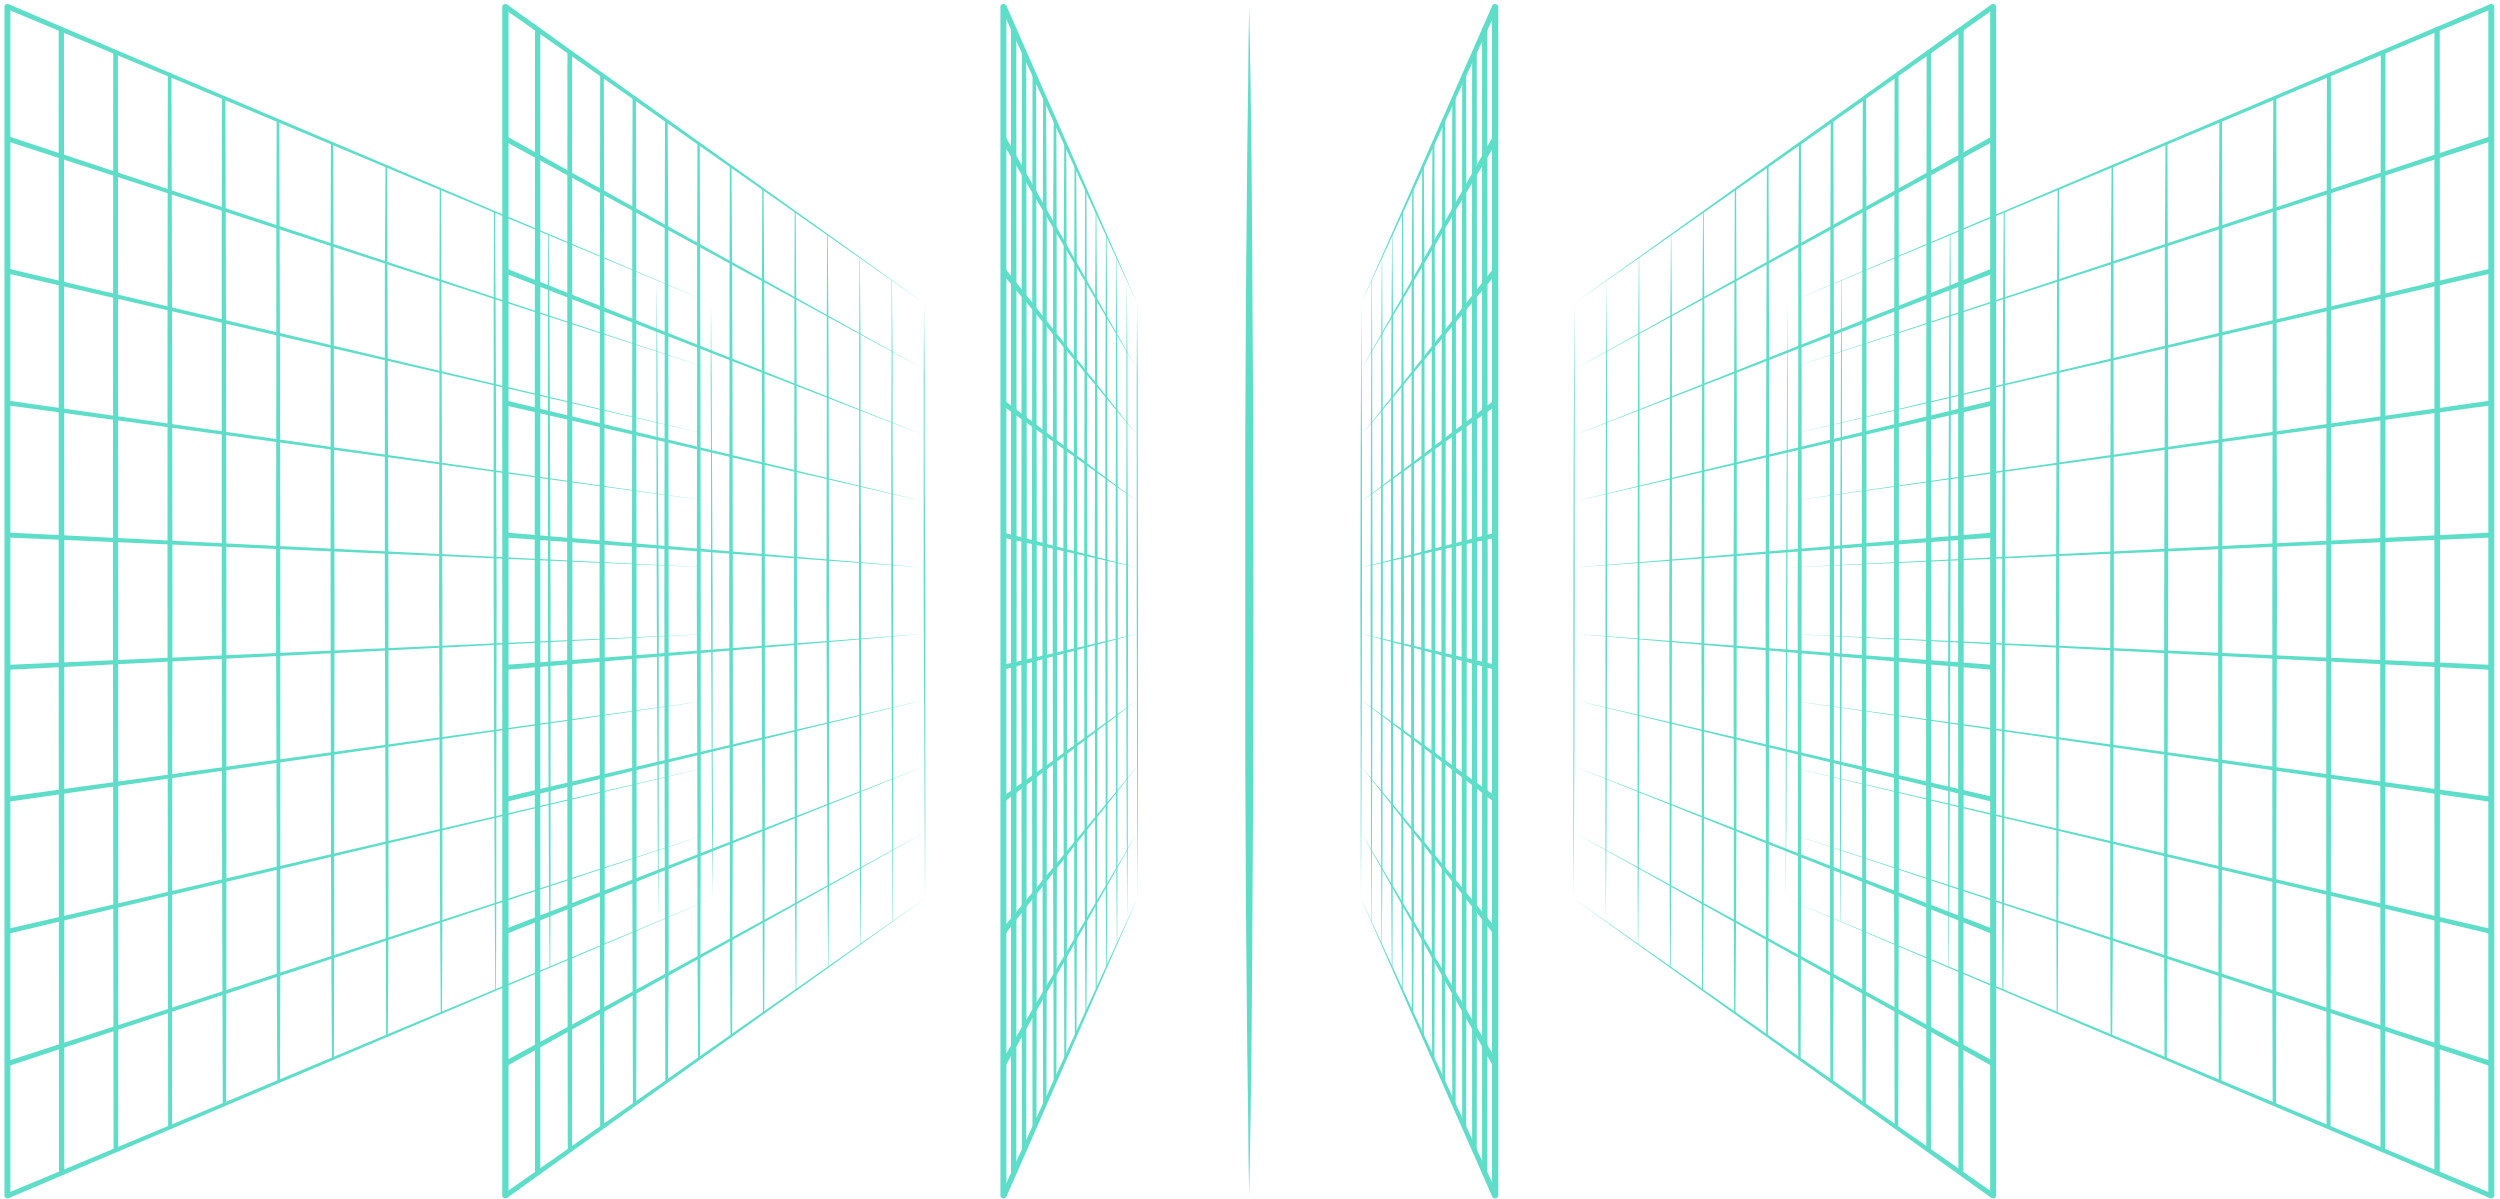 <?xml version="1.0" encoding="UTF-8"?> <svg xmlns="http://www.w3.org/2000/svg" width="415" height="199" viewBox="0 0 415 199" fill="none"><path d="M413.559 198.942C413.833 198.942 414.053 198.722 414.053 198.502V1.096C414.053 0.876 413.833 0.656 413.559 0.656C413.284 0.656 413.064 0.876 413.064 1.096V198.502C413.064 198.722 413.284 198.942 413.559 198.942Z" fill="url(#paint0_linear_2011_7)"></path><path d="M404.113 4.884V99.772V194.714C404.113 194.933 404.333 195.043 404.552 195.043C404.772 195.043 404.992 194.933 404.992 194.714L405.047 99.772L404.992 4.884C404.992 4.665 404.827 4.5 404.552 4.5C404.333 4.5 404.113 4.665 404.113 4.884Z" fill="url(#paint1_linear_2011_7)"></path><path d="M395.217 8.673L395.107 99.771L395.162 190.925C395.162 191.089 395.327 191.199 395.547 191.199C395.766 191.199 395.931 191.089 395.931 190.925L395.986 99.771V8.673C395.986 8.508 395.766 8.344 395.602 8.344C395.382 8.344 395.217 8.508 395.217 8.673Z" fill="url(#paint2_linear_2011_7)"></path><path d="M386.266 12.462L386.211 56.117L386.156 99.771V143.426L386.211 187.136C386.211 187.245 386.376 187.355 386.541 187.355C386.705 187.355 386.87 187.245 386.87 187.136L386.925 143.426L386.98 99.771V56.117L386.925 12.462C386.925 12.297 386.76 12.188 386.596 12.188C386.431 12.188 386.266 12.297 386.266 12.462Z" fill="url(#paint3_linear_2011_7)"></path><path d="M377.372 16.251L377.262 37.117V57.984L377.207 99.771V141.559V162.425L377.262 183.347C377.262 183.457 377.372 183.566 377.537 183.566C377.646 183.566 377.811 183.457 377.811 183.347L377.866 162.425V141.559L377.976 99.771L377.921 57.984V37.117L377.866 16.251C377.866 16.086 377.756 16.031 377.591 16.031C377.481 16.031 377.372 16.086 377.372 16.251Z" fill="url(#paint4_linear_2011_7)"></path><path d="M368.421 20.04L368.311 39.973V59.906L368.201 99.772L368.256 139.637V159.57L368.311 179.503C368.311 179.613 368.421 179.723 368.53 179.723C368.64 179.723 368.75 179.613 368.75 179.503L368.805 159.57L368.86 139.637L368.915 99.772V59.906V39.973L368.86 20.04C368.86 19.93 368.75 19.82 368.64 19.82C368.531 19.82 368.421 19.93 368.421 20.04Z" fill="url(#paint5_linear_2011_7)"></path><path d="M359.47 23.829L359.36 42.773V61.773L359.25 99.771V137.77V156.715L359.305 175.714C359.305 175.824 359.415 175.879 359.525 175.879C359.579 175.879 359.689 175.824 359.689 175.714L359.799 156.715V137.77L359.909 99.771V61.773L359.854 42.773L359.799 23.829C359.799 23.719 359.744 23.664 359.634 23.664C359.525 23.664 359.47 23.719 359.47 23.829Z" fill="url(#paint6_linear_2011_7)"></path><path d="M350.52 27.618L350.41 45.629L350.356 63.694L350.301 99.771V135.848V153.914L350.356 171.925C350.356 171.98 350.411 172.035 350.52 172.035C350.575 172.035 350.63 171.98 350.63 171.925L350.74 153.914L350.795 135.848L350.905 99.771L350.85 63.694V45.629L350.795 27.618C350.795 27.508 350.74 27.453 350.685 27.508C350.575 27.508 350.52 27.508 350.52 27.618Z" fill="url(#paint7_linear_2011_7)"></path><path d="M341.569 31.352L341.46 48.484L341.405 65.562L341.295 99.772L341.35 133.927V151.059L341.405 168.136C341.405 168.191 341.46 168.246 341.515 168.246C341.569 168.246 341.569 168.191 341.569 168.136L341.679 151.059L341.734 133.927L341.844 99.772V65.562V48.484L341.789 31.352C341.789 31.352 341.734 31.297 341.679 31.297C341.624 31.297 341.569 31.352 341.569 31.352Z" fill="url(#paint8_linear_2011_7)"></path><path d="M332.618 35.14L332.509 51.339L332.454 67.483L332.344 99.771V132.059V148.203L332.399 164.347C332.399 164.383 332.435 164.402 332.509 164.402C332.545 164.402 332.563 164.383 332.563 164.347L332.673 148.203L332.728 132.059L332.838 99.771V67.483V51.339L332.783 35.14C332.783 35.103 332.746 35.085 332.673 35.085C332.637 35.085 332.618 35.103 332.618 35.14Z" fill="url(#paint9_linear_2011_7)"></path><path d="M323.669 38.93L323.559 54.14L323.504 69.351L323.395 99.772V130.138V145.348L323.449 160.559C323.449 160.559 323.468 160.559 323.504 160.559L323.614 145.348L323.669 130.138L323.779 99.772L323.834 69.351V54.14L323.779 38.93C323.742 38.93 323.724 38.93 323.724 38.93C323.687 38.93 323.669 38.93 323.669 38.93Z" fill="url(#paint10_linear_2011_7)"></path><path d="M314.718 42.718L314.608 56.995L314.498 71.217L314.389 99.716V128.27V142.492L314.443 156.769C314.48 156.769 314.498 156.769 314.498 156.769L314.608 142.492L314.663 128.27L314.773 99.771V71.217V56.995V42.718C314.773 42.718 314.755 42.718 314.718 42.718Z" fill="url(#paint11_linear_2011_7)"></path><path d="M305.712 46.507L305.602 59.85L305.547 73.139L305.438 99.716V126.348V139.637V152.925C305.438 152.962 305.438 152.98 305.438 152.98C305.474 152.98 305.492 152.962 305.492 152.925L305.602 139.637L305.657 126.348L305.767 99.716V73.139V59.85V46.507C305.767 46.507 305.749 46.507 305.712 46.507Z" fill="url(#paint12_linear_2011_7)"></path><path d="M296.761 50.296L296.651 62.651L296.596 75.006L296.487 99.716L296.432 124.426V136.782V149.137L296.542 136.782L296.596 124.426L296.706 99.716L296.761 75.006V62.651V50.296Z" fill="url(#paint13_linear_2011_7)"></path><path d="M413.339 0.711L296.762 50.296L413.778 1.425L413.339 0.711Z" fill="url(#paint14_linear_2011_7)"></path><path d="M413.394 22.62L296.707 61.278L413.724 23.389L413.394 22.62Z" fill="url(#paint15_linear_2011_7)"></path><path d="M413.394 44.585L296.707 72.26L413.669 45.354L413.394 44.585Z" fill="url(#paint16_linear_2011_7)"></path><path d="M413.449 66.495L296.652 83.243L413.669 67.264L413.449 66.495Z" fill="url(#paint17_linear_2011_7)"></path><path d="M413.505 88.404L296.598 94.225L413.559 89.228L413.505 88.404Z" fill="url(#paint18_linear_2011_7)"></path><path d="M413.559 110.369L296.598 105.207L413.505 111.192L413.559 110.369Z" fill="url(#paint19_linear_2011_7)"></path><path d="M413.669 132.279L296.543 116.189L413.45 133.102L413.669 132.279Z" fill="url(#paint20_linear_2011_7)"></path><path d="M413.669 154.243L296.543 127.172L413.395 155.012L413.669 154.243Z" fill="url(#paint21_linear_2011_7)"></path><path d="M413.722 176.208L296.486 138.154L413.393 176.977L413.722 176.208Z" fill="url(#paint22_linear_2011_7)"></path><path d="M413.778 198.173L296.432 149.137L413.338 198.887L413.778 198.173Z" fill="url(#paint23_linear_2011_7)"></path><path d="M330.862 198.942C331.136 198.942 331.356 198.722 331.356 198.502V1.096C331.356 0.876 331.136 0.656 330.862 0.656C330.587 0.656 330.367 0.876 330.367 1.096V198.502C330.367 198.722 330.587 198.942 330.862 198.942Z" fill="url(#paint24_linear_2011_7)"></path><path d="M325.096 4.884L325.041 99.772L325.096 194.714C325.096 194.933 325.261 195.043 325.535 195.043C325.755 195.043 325.92 194.933 325.92 194.714L325.974 99.772V4.884C325.974 4.665 325.755 4.5 325.535 4.5C325.261 4.5 325.096 4.665 325.096 4.884Z" fill="url(#paint25_linear_2011_7)"></path><path d="M319.825 8.673L319.715 99.771L319.77 190.925C319.77 191.089 319.935 191.199 320.154 191.199C320.374 191.199 320.539 191.089 320.539 190.925L320.593 99.771L320.539 8.673C320.539 8.508 320.374 8.344 320.154 8.344C319.99 8.344 319.825 8.508 319.825 8.673Z" fill="url(#paint26_linear_2011_7)"></path><path d="M314.498 12.462L314.443 56.117L314.389 99.771L314.443 143.426L314.498 187.136C314.498 187.245 314.608 187.355 314.773 187.355C314.993 187.355 315.102 187.245 315.102 187.136L315.212 143.426V99.771V56.117L315.157 12.462C315.157 12.297 314.993 12.188 314.828 12.188C314.663 12.188 314.498 12.297 314.498 12.462Z" fill="url(#paint27_linear_2011_7)"></path><path d="M309.227 16.251L309.172 37.117L309.117 57.984L309.062 99.771L309.117 141.559V162.425L309.172 183.347C309.172 183.457 309.282 183.566 309.447 183.566C309.557 183.566 309.722 183.457 309.722 183.347L309.776 162.425V141.559L309.831 99.771V57.984V37.117L309.776 16.251C309.776 16.086 309.612 16.031 309.502 16.031C309.337 16.031 309.227 16.086 309.227 16.251Z" fill="url(#paint28_linear_2011_7)"></path><path d="M303.899 20.04L303.844 39.973L303.789 59.906L303.734 99.772L303.789 139.637V159.57L303.844 179.503C303.844 179.613 303.954 179.723 304.064 179.723C304.174 179.723 304.283 179.613 304.283 179.503L304.393 159.57V139.637L304.448 99.772V59.906L304.393 39.973L304.338 20.04C304.338 19.93 304.284 19.82 304.119 19.82C304.009 19.82 303.899 19.93 303.899 20.04Z" fill="url(#paint29_linear_2011_7)"></path><path d="M298.628 23.829L298.518 42.773V61.773L298.408 99.771L298.463 137.77V156.715L298.518 175.714C298.518 175.824 298.628 175.879 298.738 175.879C298.793 175.879 298.902 175.824 298.902 175.714L298.957 156.715L299.012 137.77L299.067 99.771V61.773L299.012 42.773L298.957 23.829C298.957 23.719 298.902 23.664 298.792 23.664C298.683 23.664 298.628 23.719 298.628 23.829Z" fill="url(#paint30_linear_2011_7)"></path><path d="M293.302 27.618L293.247 45.629L293.192 63.694L293.082 99.771L293.137 135.848V153.914L293.192 171.925C293.192 171.98 293.302 172.035 293.357 172.035C293.412 172.035 293.467 171.98 293.467 171.925L293.576 153.914L293.631 135.848L293.686 99.771V63.694L293.631 45.629L293.576 27.618C293.576 27.508 293.521 27.453 293.467 27.508C293.357 27.508 293.302 27.508 293.302 27.618Z" fill="url(#paint31_linear_2011_7)"></path><path d="M287.975 31.352L287.92 48.484L287.866 65.562L287.756 99.772L287.811 133.927V151.059L287.866 168.136C287.866 168.191 287.921 168.246 287.975 168.246C288.03 168.246 288.085 168.191 288.085 168.136L288.195 151.059L288.25 133.927L288.305 99.772V65.562L288.25 48.484L288.195 31.352C288.195 31.352 288.14 31.297 288.085 31.297C288.03 31.297 287.975 31.352 287.975 31.352Z" fill="url(#paint32_linear_2011_7)"></path><path d="M282.704 35.14L282.594 51.339L282.54 67.483L282.43 99.771L282.485 132.059V148.203L282.54 164.347C282.54 164.383 282.576 164.402 282.649 164.402C282.686 164.402 282.704 164.383 282.704 164.347L282.814 148.203L282.869 132.059L282.924 99.771V67.483V51.339L282.814 35.14C282.814 35.103 282.796 35.085 282.759 35.085C282.723 35.085 282.704 35.103 282.704 35.14Z" fill="url(#paint33_linear_2011_7)"></path><path d="M277.378 38.93L277.268 54.14L277.213 69.351L277.104 99.772L277.158 130.138V145.348L277.213 160.559C277.213 160.559 277.232 160.559 277.268 160.559C277.305 160.559 277.323 160.559 277.323 160.559L277.433 145.348L277.488 130.138L277.543 99.772V69.351V54.14L277.433 38.93C277.396 38.93 277.378 38.93 277.378 38.93Z" fill="url(#paint34_linear_2011_7)"></path><path d="M272.052 42.718L271.942 56.995L271.887 71.217L271.832 99.716V128.27V142.492L271.887 156.769C271.887 156.769 271.905 156.769 271.942 156.769L272.052 142.492L272.107 128.27L272.161 99.716V71.217V56.995L272.107 42.718C272.107 42.718 272.088 42.718 272.052 42.718Z" fill="url(#paint35_linear_2011_7)"></path><path d="M266.725 46.507L266.616 59.85L266.561 73.139L266.506 99.716V126.348V139.637L266.561 152.925L266.67 139.637L266.725 126.348L266.78 99.716V73.139V59.85L266.725 46.507Z" fill="url(#paint36_linear_2011_7)"></path><path d="M261.4 50.296L261.29 62.651L261.235 75.006L261.18 99.716V124.426V136.782V149.137L261.29 136.782L261.345 124.426L261.4 99.716V75.006V62.651V50.296Z" fill="url(#paint37_linear_2011_7)"></path><path d="M330.532 0.766L261.398 50.296L331.191 1.37L330.532 0.766Z" fill="url(#paint38_linear_2011_7)"></path><path d="M330.587 22.676L261.344 61.279L331.136 23.335L330.587 22.676Z" fill="url(#paint39_linear_2011_7)"></path><path d="M330.642 44.585L261.344 72.26L331.081 45.299L330.642 44.585Z" fill="url(#paint40_linear_2011_7)"></path><path d="M330.752 66.495L261.289 83.243L331.027 67.264L330.752 66.495Z" fill="url(#paint41_linear_2011_7)"></path><path d="M330.807 88.404L261.289 94.225L330.917 89.228L330.807 88.404Z" fill="url(#paint42_linear_2011_7)"></path><path d="M330.917 110.369L261.289 105.207L330.807 111.192L330.917 110.369Z" fill="url(#paint43_linear_2011_7)"></path><path d="M331.027 132.333L261.234 116.189L330.752 133.102L331.027 132.333Z" fill="url(#paint44_linear_2011_7)"></path><path d="M331.082 154.298L261.234 127.172L330.642 155.012L331.082 154.298Z" fill="url(#paint45_linear_2011_7)"></path><path d="M331.137 176.263L261.234 138.154L330.588 176.922L331.137 176.263Z" fill="url(#paint46_linear_2011_7)"></path><path d="M331.192 198.228L261.18 149.137L330.533 198.832L331.192 198.228Z" fill="url(#paint47_linear_2011_7)"></path><path d="M248.164 198.942C248.439 198.942 248.713 198.722 248.713 198.502V1.096C248.713 0.876 248.439 0.656 248.164 0.656C247.89 0.656 247.67 0.876 247.67 1.096V198.502C247.67 198.722 247.89 198.942 248.164 198.942Z" fill="url(#paint48_linear_2011_7)"></path><path d="M246.023 4.884V99.772V194.714C246.023 194.933 246.243 195.043 246.463 195.043C246.737 195.043 246.902 194.933 246.902 194.714L246.957 99.772L246.902 4.884C246.902 4.665 246.737 4.5 246.463 4.5C246.243 4.5 246.023 4.665 246.023 4.884Z" fill="url(#paint49_linear_2011_7)"></path><path d="M244.375 8.673L244.32 99.771L244.375 190.925C244.375 191.089 244.54 191.199 244.759 191.199C244.979 191.199 245.144 191.089 245.144 190.925L245.199 99.771L245.144 8.673C245.144 8.508 244.979 8.344 244.759 8.344C244.54 8.344 244.375 8.508 244.375 8.673Z" fill="url(#paint50_linear_2011_7)"></path><path d="M242.729 12.462L242.674 56.117L242.619 99.771L242.674 143.426L242.729 187.136C242.729 187.245 242.894 187.355 243.058 187.355C243.223 187.355 243.388 187.245 243.388 187.136L243.443 143.426L243.498 99.771L243.443 56.117L243.388 12.462C243.388 12.297 243.223 12.188 243.058 12.188C242.894 12.188 242.729 12.297 242.729 12.462Z" fill="url(#paint51_linear_2011_7)"></path><path d="M241.081 16.251L241.026 37.117V57.984L240.971 99.771L241.026 141.559V162.425L241.081 183.347C241.081 183.457 241.19 183.566 241.355 183.566C241.465 183.566 241.63 183.457 241.63 183.347L241.684 162.425V141.559L241.739 99.771L241.684 57.984V37.117L241.63 16.251C241.63 16.086 241.52 16.031 241.355 16.031C241.19 16.031 241.081 16.086 241.081 16.251Z" fill="url(#paint52_linear_2011_7)"></path><path d="M239.434 20.04L239.379 39.973L239.324 59.906L239.27 99.772L239.324 139.637V159.57L239.434 179.503C239.434 179.613 239.489 179.723 239.654 179.723C239.764 179.723 239.874 179.613 239.874 179.503L239.929 159.57V139.637L239.984 99.772V59.906L239.929 39.973L239.874 20.04C239.874 19.93 239.764 19.82 239.654 19.82C239.544 19.82 239.434 19.93 239.434 20.04Z" fill="url(#paint53_linear_2011_7)"></path><path d="M237.786 23.829L237.676 42.773V61.773L237.621 99.771V137.77L237.676 156.715L237.731 175.714C237.731 175.824 237.841 175.879 237.896 175.879C238.005 175.879 238.115 175.824 238.115 175.714L238.17 156.715L238.225 137.77L238.28 99.771L238.225 61.773L238.17 42.773L238.115 23.829C238.115 23.719 238.06 23.664 237.951 23.664C237.841 23.664 237.786 23.719 237.786 23.829Z" fill="url(#paint54_linear_2011_7)"></path><path d="M236.085 27.618L236.03 45.629L235.975 63.694L235.92 99.771L235.975 135.848V153.914L236.085 171.925C236.085 171.98 236.14 172.035 236.194 172.035C236.304 172.035 236.359 171.98 236.359 171.925L236.414 153.914L236.469 135.848L236.524 99.771L236.469 63.694V45.629L236.359 27.618C236.359 27.508 236.304 27.453 236.249 27.508C236.14 27.508 236.085 27.508 236.085 27.618Z" fill="url(#paint55_linear_2011_7)"></path><path d="M234.436 31.352L234.326 48.484V65.562L234.217 99.772L234.271 133.927L234.326 151.059L234.381 168.136C234.381 168.191 234.436 168.246 234.491 168.246C234.546 168.246 234.601 168.191 234.601 168.136L234.711 151.059V133.927L234.766 99.772L234.711 65.562V48.484L234.656 31.352C234.656 31.352 234.601 31.297 234.546 31.297C234.491 31.297 234.436 31.352 234.436 31.352Z" fill="url(#paint56_linear_2011_7)"></path><path d="M232.735 35.14L232.68 51.339L232.625 67.483L232.57 99.771L232.625 132.059V148.203L232.735 164.347C232.735 164.383 232.753 164.402 232.79 164.402C232.827 164.402 232.845 164.383 232.845 164.347L232.955 148.203V132.059L233.064 99.771L233.009 67.483L232.955 51.339L232.9 35.14C232.9 35.103 232.881 35.085 232.845 35.085C232.772 35.085 232.735 35.103 232.735 35.14Z" fill="url(#paint57_linear_2011_7)"></path><path d="M231.087 38.93L230.977 54.14L230.922 69.351L230.867 99.772L230.922 130.138V145.348L231.032 160.559C231.032 160.559 231.05 160.559 231.087 160.559C231.123 160.559 231.142 160.559 231.142 160.559L231.197 145.348L231.251 130.138L231.306 99.772L231.251 69.351V54.14L231.142 38.93C231.105 38.93 231.087 38.93 231.087 38.93Z" fill="url(#paint58_linear_2011_7)"></path><path d="M229.385 42.718L229.276 56.995V71.217L229.221 99.716V128.27L229.276 142.492L229.33 156.769C229.33 156.769 229.349 156.769 229.385 156.769L229.495 142.492V128.27L229.55 99.716V71.217L229.495 56.995L229.44 42.718C229.44 42.718 229.422 42.718 229.385 42.718Z" fill="url(#paint59_linear_2011_7)"></path><path d="M227.682 46.507L227.628 59.85L227.573 73.139L227.518 99.716L227.573 126.348V139.637L227.628 152.925C227.628 152.962 227.628 152.98 227.628 152.98C227.664 152.98 227.682 152.962 227.682 152.925L227.737 139.637L227.792 126.348L227.847 99.716L227.792 73.139V59.85L227.737 46.507C227.737 46.507 227.719 46.507 227.682 46.507Z" fill="url(#paint60_linear_2011_7)"></path><path d="M225.981 50.296L225.926 62.651L225.871 75.006L225.816 99.716L225.871 124.426V136.782L225.926 149.137L225.981 136.782L226.036 124.426L226.091 99.716V75.006L226.036 62.651L225.981 50.296Z" fill="url(#paint61_linear_2011_7)"></path><path d="M247.725 0.931L225.98 50.296L248.659 1.205L247.725 0.931Z" fill="url(#paint62_linear_2011_7)"></path><path d="M247.725 22.84L225.98 61.278L248.659 23.169L247.725 22.84Z" fill="url(#paint63_linear_2011_7)"></path><path d="M247.78 44.75L225.98 72.261L248.604 45.189L247.78 44.75Z" fill="url(#paint64_linear_2011_7)"></path><path d="M247.835 66.605L225.98 83.243L248.549 67.209L247.835 66.605Z" fill="url(#paint65_linear_2011_7)"></path><path d="M248.055 88.459L225.98 94.225L248.329 89.228L248.055 88.459Z" fill="url(#paint66_linear_2011_7)"></path><path d="M248.329 110.369L225.98 105.207L248.055 111.137L248.329 110.369Z" fill="url(#paint67_linear_2011_7)"></path><path d="M248.549 132.388L225.98 116.189L247.835 132.992L248.549 132.388Z" fill="url(#paint68_linear_2011_7)"></path><path d="M248.604 154.408L225.926 127.172L247.78 154.847L248.604 154.408Z" fill="url(#paint69_linear_2011_7)"></path><path d="M248.659 176.428L225.926 138.154L247.725 176.757L248.659 176.428Z" fill="url(#paint70_linear_2011_7)"></path><path d="M248.659 198.392L225.926 149.137L247.725 198.667L248.659 198.392Z" fill="url(#paint71_linear_2011_7)"></path><path d="M1.229 198.942C1.503 198.942 1.723 198.722 1.723 198.502V1.096C1.723 0.876 1.503 0.656 1.229 0.656C0.954 0.656 0.734 0.876 0.734 1.096V198.502C0.734 198.722 0.954 198.942 1.229 198.942Z" fill="url(#paint72_linear_2011_7)"></path><path d="M9.738 4.884V99.772L9.793 194.714C9.793 194.933 9.958 195.043 10.232 195.043C10.452 195.043 10.672 194.933 10.672 194.714V99.772L10.617 4.884C10.617 4.665 10.452 4.5 10.178 4.5C9.958 4.5 9.738 4.665 9.738 4.884Z" fill="url(#paint73_linear_2011_7)"></path><path d="M18.799 8.673L18.744 99.771L18.854 190.925C18.854 191.089 19.019 191.199 19.239 191.199C19.458 191.199 19.623 191.089 19.623 190.925V99.771L19.568 8.673C19.568 8.508 19.403 8.344 19.184 8.344C18.964 8.344 18.799 8.508 18.799 8.673Z" fill="url(#paint74_linear_2011_7)"></path><path d="M27.86 12.462L27.805 56.117V99.771L27.86 143.426L27.915 187.136C27.915 187.245 28.079 187.355 28.244 187.355C28.409 187.355 28.574 187.245 28.574 187.136V143.426L28.628 99.771L28.574 56.117L28.464 12.462C28.464 12.297 28.354 12.188 28.189 12.188C27.97 12.188 27.86 12.297 27.86 12.462Z" fill="url(#paint75_linear_2011_7)"></path><path d="M36.865 16.251L36.81 37.117V57.984V99.771L36.865 141.559L36.92 162.425L36.975 183.347C36.975 183.457 37.085 183.566 37.25 183.566C37.414 183.566 37.524 183.457 37.524 183.347L37.579 162.425V141.559V99.771L37.524 57.984L37.469 37.117L37.414 16.251C37.414 16.086 37.304 16.031 37.14 16.031C36.975 16.031 36.865 16.086 36.865 16.251Z" fill="url(#paint76_linear_2011_7)"></path><path d="M45.926 20.04L45.871 39.973V59.906L45.816 99.772L45.926 139.637V159.57L46.036 179.503C46.036 179.613 46.146 179.723 46.256 179.723C46.365 179.723 46.475 179.613 46.475 179.503L46.53 159.57V139.637V99.772L46.475 59.906L46.42 39.973L46.365 20.04C46.365 19.93 46.256 19.82 46.146 19.82C46.036 19.82 45.926 19.93 45.926 20.04Z" fill="url(#paint77_linear_2011_7)"></path><path d="M54.932 23.829L54.877 42.773V61.773V99.771L54.932 137.77L54.987 156.715L55.096 175.714C55.096 175.824 55.151 175.879 55.261 175.879C55.371 175.879 55.426 175.824 55.426 175.714L55.481 156.715V137.77L55.536 99.771L55.426 61.773L55.371 42.773L55.316 23.829C55.316 23.719 55.206 23.664 55.096 23.664C55.042 23.664 54.932 23.719 54.932 23.829Z" fill="url(#paint78_linear_2011_7)"></path><path d="M63.991 27.618L63.881 45.629V63.694V99.771L63.991 135.848L64.046 153.914L64.1 171.925C64.1 171.98 64.21 172.035 64.265 172.035C64.32 172.035 64.375 171.98 64.375 171.925L64.485 153.914V135.848V99.771L64.375 63.694L64.32 45.629L64.265 27.618C64.265 27.508 64.155 27.453 64.1 27.508C64.046 27.508 63.991 27.508 63.991 27.618Z" fill="url(#paint79_linear_2011_7)"></path><path d="M72.997 31.407L72.942 48.484V65.562L72.887 99.772L72.997 133.927L73.052 151.059L73.161 168.136C73.161 168.191 73.216 168.246 73.271 168.246C73.326 168.246 73.381 168.191 73.381 168.136L73.436 151.059V133.927V99.772L73.326 65.562L73.271 48.484L73.216 31.352C73.216 31.352 73.161 31.297 73.106 31.297C73.051 31.297 72.997 31.352 72.997 31.407Z" fill="url(#paint80_linear_2011_7)"></path><path d="M82.002 35.14L81.947 51.339V67.483V99.771L82.057 132.059L82.112 148.203L82.222 164.347C82.222 164.383 82.24 164.402 82.277 164.402C82.313 164.402 82.332 164.383 82.332 164.347L82.387 148.203V132.059L82.441 99.771L82.332 67.483L82.277 51.339L82.167 35.14C82.167 35.103 82.13 35.085 82.057 35.085C82.021 35.085 82.002 35.103 82.002 35.14Z" fill="url(#paint81_linear_2011_7)"></path><path d="M91.008 38.93L90.953 54.14V69.351V99.772L91.063 130.138L91.118 145.348L91.228 160.559C91.228 160.559 91.246 160.559 91.283 160.559C91.319 160.559 91.338 160.559 91.338 160.559L91.393 145.348V130.138V99.772L91.283 69.351L91.228 54.14L91.118 38.93C91.118 38.93 91.1 38.93 91.063 38.93C91.026 38.93 91.008 38.93 91.008 38.93Z" fill="url(#paint82_linear_2011_7)"></path><path d="M100.014 42.718L99.959 56.995V71.217V99.771L100.124 128.27L100.179 142.492L100.288 156.769C100.325 156.769 100.343 156.769 100.343 156.769V142.492V128.27V99.716L100.234 71.217L100.179 56.995L100.069 42.718C100.032 42.718 100.014 42.718 100.014 42.718Z" fill="url(#paint83_linear_2011_7)"></path><path d="M109.02 46.507L108.965 59.85V73.139L109.02 99.716L109.129 126.348L109.184 139.637L109.294 152.925L109.349 139.637V126.348V99.716L109.184 73.139L109.129 59.85L109.02 46.507Z" fill="url(#paint84_linear_2011_7)"></path><path d="M118.024 50.296L117.969 62.651L118.024 75.006V99.716L118.133 124.426L118.188 136.782L118.298 149.137L118.353 136.782L118.298 124.426V99.716L118.188 75.006L118.133 62.651L118.024 50.296Z" fill="url(#paint85_linear_2011_7)"></path><path d="M0.953 1.425L118.025 50.296L1.447 0.711L0.953 1.425Z" fill="url(#paint86_linear_2011_7)"></path><path d="M1.008 23.389L118.024 61.278L1.392 22.62L1.008 23.389Z" fill="url(#paint87_linear_2011_7)"></path><path d="M1.062 45.354L118.079 72.26L1.337 44.585L1.062 45.354Z" fill="url(#paint88_linear_2011_7)"></path><path d="M1.117 67.264L118.133 83.243L1.282 66.495L1.117 67.264Z" fill="url(#paint89_linear_2011_7)"></path><path d="M1.172 89.228L118.133 94.225L1.227 88.404L1.172 89.228Z" fill="url(#paint90_linear_2011_7)"></path><path d="M1.227 111.192L118.188 105.207L1.172 110.369L1.227 111.192Z" fill="url(#paint91_linear_2011_7)"></path><path d="M1.282 133.102L118.188 116.189L1.117 132.279L1.282 133.102Z" fill="url(#paint92_linear_2011_7)"></path><path d="M1.337 155.012L118.244 127.172L1.062 154.243L1.337 155.012Z" fill="url(#paint93_linear_2011_7)"></path><path d="M1.392 176.977L118.299 138.154L1.008 176.208L1.392 176.977Z" fill="url(#paint94_linear_2011_7)"></path><path d="M1.447 198.887L118.299 149.137L0.953 198.173L1.447 198.887Z" fill="url(#paint95_linear_2011_7)"></path><path d="M83.869 198.942C84.144 198.942 84.418 198.722 84.418 198.502V1.096C84.418 0.876 84.144 0.656 83.869 0.656C83.595 0.656 83.375 0.876 83.375 1.096V198.502C83.375 198.722 83.595 198.942 83.869 198.942Z" fill="url(#paint96_linear_2011_7)"></path><path d="M88.811 4.884L88.756 99.772L88.811 194.714C88.811 194.933 89.031 195.043 89.25 195.043C89.47 195.043 89.689 194.933 89.689 194.714V99.772V4.884C89.689 4.665 89.47 4.5 89.25 4.5C88.976 4.5 88.811 4.665 88.811 4.884Z" fill="url(#paint97_linear_2011_7)"></path><path d="M94.194 8.673L94.139 99.771L94.248 190.925C94.248 191.089 94.413 191.199 94.633 191.199C94.798 191.199 94.962 191.089 94.962 190.925L95.017 99.771L94.962 8.673C94.962 8.508 94.797 8.344 94.578 8.344C94.358 8.344 94.194 8.508 94.194 8.673Z" fill="url(#paint98_linear_2011_7)"></path><path d="M99.629 12.462L99.575 56.117L99.519 99.771L99.575 143.426L99.629 187.136C99.629 187.245 99.794 187.355 99.959 187.355C100.124 187.355 100.288 187.245 100.288 187.136L100.343 143.426V99.771V56.117L100.234 12.462C100.234 12.297 100.124 12.188 99.904 12.188C99.739 12.188 99.629 12.297 99.629 12.462Z" fill="url(#paint99_linear_2011_7)"></path><path d="M105.01 16.251L104.955 37.117V57.984L104.9 99.771L104.955 141.559L105.01 162.425L105.065 183.347C105.065 183.457 105.175 183.566 105.34 183.566C105.504 183.566 105.614 183.457 105.614 183.347L105.669 162.425V141.559V99.771L105.614 57.984V37.117L105.559 16.251C105.559 16.086 105.449 16.031 105.285 16.031C105.12 16.031 105.01 16.086 105.01 16.251Z" fill="url(#paint100_linear_2011_7)"></path><path d="M110.391 20.04L110.336 39.973V59.906L110.281 99.772L110.336 139.637L110.391 159.57L110.446 179.503C110.446 179.613 110.556 179.723 110.666 179.723C110.83 179.723 110.885 179.613 110.885 179.503L110.995 159.57V139.637V99.772L110.94 59.906V39.973L110.83 20.04C110.83 19.93 110.721 19.82 110.611 19.82C110.501 19.82 110.391 19.93 110.391 20.04Z" fill="url(#paint101_linear_2011_7)"></path><path d="M115.774 23.829L115.719 42.773V61.773L115.664 99.771L115.774 137.77V156.715L115.884 175.714C115.884 175.824 115.939 175.879 116.049 175.879C116.158 175.879 116.213 175.824 116.213 175.714L116.268 156.715L116.323 137.77V99.771L116.268 61.773L116.213 42.773L116.158 23.829C116.158 23.719 116.048 23.664 115.994 23.664C115.884 23.664 115.774 23.719 115.774 23.829Z" fill="url(#paint102_linear_2011_7)"></path><path d="M121.155 27.618L121.1 45.629V63.694L121.045 99.771L121.155 135.848V153.914L121.265 171.925C121.265 171.98 121.319 172.035 121.429 172.035C121.484 172.035 121.539 171.98 121.539 171.925L121.594 153.914L121.649 135.848V99.771L121.594 63.694L121.539 45.629L121.429 27.618C121.429 27.508 121.374 27.453 121.319 27.508C121.265 27.508 121.155 27.508 121.155 27.618Z" fill="url(#paint103_linear_2011_7)"></path><path d="M126.536 31.352L126.481 48.484V65.562L126.426 99.772L126.536 133.927L126.591 151.059L126.645 168.136C126.645 168.191 126.7 168.246 126.755 168.246C126.81 168.246 126.865 168.191 126.865 168.136L126.92 151.059L126.975 133.927V99.772L126.92 65.562L126.865 48.484L126.755 31.352C126.755 31.352 126.7 31.297 126.645 31.297C126.59 31.297 126.536 31.352 126.536 31.352Z" fill="url(#paint104_linear_2011_7)"></path><path d="M131.916 35.14L131.861 51.339V67.483L131.807 99.771L131.916 132.059L131.971 148.203L132.081 164.347C132.081 164.383 132.099 164.402 132.136 164.402C132.173 164.402 132.191 164.383 132.191 164.347L132.246 148.203L132.301 132.059V99.771L132.246 67.483L132.191 51.339L132.081 35.14C132.081 35.103 132.063 35.085 132.026 35.085C131.953 35.085 131.916 35.103 131.916 35.14Z" fill="url(#paint105_linear_2011_7)"></path><path d="M137.297 38.93L137.242 54.14V69.351L137.188 99.772L137.297 130.138L137.352 145.348L137.462 160.559C137.499 160.559 137.517 160.559 137.517 160.559L137.627 145.348V130.138V99.772L137.572 69.351L137.517 54.14L137.407 38.93C137.407 38.93 137.389 38.93 137.352 38.93C137.316 38.93 137.297 38.93 137.297 38.93Z" fill="url(#paint106_linear_2011_7)"></path><path d="M142.68 42.718L142.625 56.995V71.217L142.57 99.716L142.68 128.27L142.735 142.492L142.845 156.769C142.881 156.769 142.9 156.769 142.9 156.769L142.955 142.492V128.27V99.716L142.845 71.217V56.995L142.735 42.718C142.735 42.718 142.717 42.718 142.68 42.718Z" fill="url(#paint107_linear_2011_7)"></path><path d="M148.006 46.507V59.85L147.951 73.139V99.716L148.061 126.348L148.116 139.637L148.171 152.925C148.171 152.962 148.189 152.98 148.226 152.98C148.226 152.98 148.226 152.962 148.226 152.925L148.281 139.637V126.348V99.716L148.171 73.139V59.85L148.061 46.507C148.061 46.507 148.043 46.507 148.006 46.507Z" fill="url(#paint108_linear_2011_7)"></path><path d="M153.387 50.296L153.332 62.651V75.006V99.716L153.442 124.426L153.497 136.782L153.552 149.137L153.607 136.782V124.426V99.716L153.497 75.006V62.651L153.387 50.296Z" fill="url(#paint109_linear_2011_7)"></path><path d="M83.539 1.37L153.387 50.296L84.198 0.766L83.539 1.37Z" fill="url(#paint110_linear_2011_7)"></path><path d="M83.594 23.335L153.386 61.279L84.198 22.676L83.594 23.335Z" fill="url(#paint111_linear_2011_7)"></path><path d="M83.65 45.299L153.443 72.26L84.09 44.585L83.65 45.299Z" fill="url(#paint112_linear_2011_7)"></path><path d="M83.76 67.264L153.442 83.243L84.034 66.495L83.76 67.264Z" fill="url(#paint113_linear_2011_7)"></path><path d="M83.869 89.228L153.497 94.225L83.924 88.404L83.869 89.228Z" fill="url(#paint114_linear_2011_7)"></path><path d="M83.924 111.192L153.497 105.207L83.869 110.369L83.924 111.192Z" fill="url(#paint115_linear_2011_7)"></path><path d="M84.034 133.102L153.497 116.189L83.76 132.333L84.034 133.102Z" fill="url(#paint116_linear_2011_7)"></path><path d="M84.09 155.012L153.553 127.172L83.65 154.298L84.09 155.012Z" fill="url(#paint117_linear_2011_7)"></path><path d="M84.198 176.922L153.551 138.154L83.594 176.263L84.198 176.922Z" fill="url(#paint118_linear_2011_7)"></path><path d="M84.198 198.832L153.551 149.137L83.539 198.228L84.198 198.832Z" fill="url(#paint119_linear_2011_7)"></path><path d="M166.566 198.942C166.841 198.942 167.061 198.722 167.061 198.502V1.096C167.061 0.876 166.841 0.656 166.566 0.656C166.292 0.656 166.072 0.876 166.072 1.096V198.502C166.072 198.722 166.292 198.942 166.566 198.942Z" fill="url(#paint120_linear_2011_7)"></path><path d="M167.828 4.884V99.772V194.714C167.828 194.933 168.048 195.043 168.268 195.043C168.542 195.043 168.707 194.933 168.707 194.714L168.762 99.772L168.707 4.884C168.707 4.665 168.542 4.5 168.268 4.5C168.048 4.5 167.828 4.665 167.828 4.884Z" fill="url(#paint121_linear_2011_7)"></path><path d="M169.641 8.673L169.531 99.771L169.641 190.925C169.641 191.089 169.806 191.199 170.025 191.199C170.19 191.199 170.355 191.089 170.355 190.925L170.465 99.771L170.355 8.673C170.355 8.508 170.19 8.344 169.971 8.344C169.806 8.344 169.641 8.508 169.641 8.673Z" fill="url(#paint122_linear_2011_7)"></path><path d="M171.399 12.462L171.344 56.117L171.289 99.771L171.344 143.426L171.399 187.136C171.399 187.245 171.564 187.355 171.728 187.355C171.893 187.355 172.058 187.245 172.058 187.136L172.113 143.426V99.771L172.058 56.117L172.003 12.462C172.003 12.297 171.893 12.188 171.673 12.188C171.509 12.188 171.399 12.297 171.399 12.462Z" fill="url(#paint123_linear_2011_7)"></path><path d="M173.155 16.251L173.1 37.117L173.045 57.984V99.771V141.559L173.1 162.425L173.155 183.347C173.155 183.457 173.265 183.566 173.429 183.566C173.594 183.566 173.704 183.457 173.704 183.347L173.759 162.425V141.559L173.814 99.771L173.759 57.984V37.117L173.649 16.251C173.649 16.086 173.539 16.031 173.429 16.031C173.265 16.031 173.155 16.086 173.155 16.251Z" fill="url(#paint124_linear_2011_7)"></path><path d="M174.913 20.04L174.803 39.973V59.906L174.748 99.772L174.803 139.637L174.858 159.57L174.913 179.503C174.913 179.613 175.023 179.723 175.133 179.723C175.242 179.723 175.352 179.613 175.352 179.503L175.407 159.57L175.462 139.637V99.772L175.407 59.906V39.973L175.352 20.04C175.352 19.93 175.242 19.82 175.133 19.82C174.968 19.82 174.913 19.93 174.913 20.04Z" fill="url(#paint125_linear_2011_7)"></path><path d="M176.67 23.829L176.561 42.773V61.773L176.506 99.771L176.561 137.77L176.616 156.715L176.67 175.714C176.67 175.824 176.726 175.879 176.835 175.879C176.945 175.879 177 175.824 177 175.714L177.11 156.715V137.77L177.165 99.771L177.11 61.773L177.055 42.773L177 23.829C177 23.719 176.89 23.664 176.835 23.664C176.726 23.664 176.67 23.719 176.67 23.829Z" fill="url(#paint126_linear_2011_7)"></path><path d="M178.372 27.618L178.317 45.629L178.262 63.694V99.771L178.317 135.848V153.914L178.427 171.925C178.427 171.98 178.481 172.035 178.536 172.035C178.646 172.035 178.701 171.98 178.701 171.925L178.756 153.914L178.811 135.848L178.866 99.771L178.756 63.694V45.629L178.646 27.618C178.646 27.508 178.591 27.453 178.536 27.508C178.426 27.508 178.372 27.508 178.372 27.618Z" fill="url(#paint127_linear_2011_7)"></path><path d="M180.13 31.352L180.075 48.484L180.02 65.562L179.965 99.772L180.02 133.927L180.075 151.059L180.184 168.136C180.184 168.191 180.185 168.246 180.294 168.246C180.349 168.246 180.349 168.191 180.349 168.136L180.459 151.059V133.927L180.514 99.772L180.459 65.562L180.404 48.484L180.349 31.352C180.349 31.352 180.294 31.297 180.239 31.297C180.184 31.297 180.13 31.352 180.13 31.352Z" fill="url(#paint128_linear_2011_7)"></path><path d="M181.887 35.14L181.778 51.339V67.483L181.723 99.771L181.778 132.059L181.832 148.203L181.887 164.347C181.887 164.383 181.924 164.402 181.997 164.402C182.034 164.402 182.052 164.383 182.052 164.347L182.107 148.203L182.162 132.059L182.217 99.771L182.162 67.483L182.107 51.339L181.997 35.14C181.997 35.103 181.979 35.085 181.942 35.085C181.906 35.085 181.887 35.103 181.887 35.14Z" fill="url(#paint129_linear_2011_7)"></path><path d="M183.588 38.93L183.533 54.14L183.479 69.351V99.772L183.533 130.138V145.348L183.643 160.559C183.643 160.559 183.662 160.559 183.698 160.559C183.735 160.559 183.753 160.559 183.753 160.559L183.808 145.348L183.863 130.138V99.772L183.808 69.351V54.14L183.698 38.93C183.698 38.93 183.68 38.93 183.643 38.93C183.607 38.93 183.588 38.93 183.588 38.93Z" fill="url(#paint130_linear_2011_7)"></path><path d="M185.347 42.718L185.237 56.995V71.217L185.182 99.716L185.237 128.27L185.292 142.492L185.401 156.769C185.438 156.769 185.456 156.769 185.456 156.769L185.511 142.492V128.27L185.566 99.716L185.511 71.217L185.456 56.995L185.401 42.718C185.401 42.718 185.383 42.718 185.347 42.718Z" fill="url(#paint131_linear_2011_7)"></path><path d="M187.047 46.507L186.992 59.85V73.139L186.938 99.716L186.992 126.348L187.047 139.637L187.102 152.925L187.212 139.637V126.348L187.267 99.716L187.157 73.139V59.85L187.047 46.507Z" fill="url(#paint132_linear_2011_7)"></path><path d="M188.75 50.296L188.695 62.651V75.006V99.716L188.75 124.426V136.782L188.805 149.137L188.86 136.782L188.915 124.426V99.716L188.86 75.006V62.651L188.75 50.296Z" fill="url(#paint133_linear_2011_7)"></path><path d="M166.127 1.205L188.75 50.296L167.06 0.931L166.127 1.205Z" fill="url(#paint134_linear_2011_7)"></path><path d="M166.127 23.169L188.75 61.278L167.005 22.84L166.127 23.169Z" fill="url(#paint135_linear_2011_7)"></path><path d="M166.182 45.189L188.805 72.261L167.005 44.75L166.182 45.189Z" fill="url(#paint136_linear_2011_7)"></path><path d="M166.236 67.209L188.805 83.243L166.895 66.605L166.236 67.209Z" fill="url(#paint137_linear_2011_7)"></path><path d="M166.457 89.228L188.806 94.225L166.732 88.459L166.457 89.228Z" fill="url(#paint138_linear_2011_7)"></path><path d="M166.732 111.137L188.806 105.207L166.457 110.369L166.732 111.137Z" fill="url(#paint139_linear_2011_7)"></path><path d="M166.895 132.992L188.805 116.189L166.236 132.388L166.895 132.992Z" fill="url(#paint140_linear_2011_7)"></path><path d="M167.005 154.847L188.805 127.172L166.182 154.408L167.005 154.847Z" fill="url(#paint141_linear_2011_7)"></path><path d="M167.005 176.757L188.805 138.154L166.127 176.428L167.005 176.757Z" fill="url(#paint142_linear_2011_7)"></path><path d="M167.06 198.667L188.805 149.137L166.127 198.392L167.06 198.667Z" fill="url(#paint143_linear_2011_7)"></path><path d="M207.366 1.095L207.256 7.245L207.201 13.395L207.037 25.75C206.963 33.987 206.89 42.224 206.817 50.46C206.762 58.642 206.762 66.879 206.707 75.115V99.771V124.481C206.762 132.718 206.762 140.954 206.817 149.136C206.89 157.373 206.963 165.61 207.037 173.846L207.201 186.147L207.256 192.352L207.366 198.502L207.476 192.352L207.586 186.147L207.75 173.846C207.824 165.61 207.878 157.373 207.915 149.136C207.97 140.954 208.025 132.718 208.025 124.481L208.08 99.771L208.025 75.115C208.025 66.879 207.97 58.642 207.915 50.46C207.878 42.224 207.824 33.987 207.75 25.75L207.586 13.395L207.476 7.245L207.366 1.095Z" fill="url(#paint144_linear_2011_7)"></path><defs><linearGradient id="paint0_linear_2011_7" x1="6785.59" y1="164499" x2="6787.4" y2="164499" gradientUnits="userSpaceOnUse"><stop stop-color="#5EDDC9"></stop><stop offset="1" stop-color="#00B1FB"></stop></linearGradient><linearGradient id="paint1_linear_2011_7" x1="6392.2" y1="159456" x2="6393.8" y2="159456" gradientUnits="userSpaceOnUse"><stop stop-color="#5EDDC9"></stop><stop offset="1" stop-color="#00B1FB"></stop></linearGradient><linearGradient id="paint2_linear_2011_7" x1="6002.32" y1="154312" x2="6003.74" y2="154312" gradientUnits="userSpaceOnUse"><stop stop-color="#5EDDC9"></stop><stop offset="1" stop-color="#00B1FB"></stop></linearGradient><linearGradient id="paint3_linear_2011_7" x1="5619.6" y1="149066" x2="5620.84" y2="149066" gradientUnits="userSpaceOnUse"><stop stop-color="#5EDDC9"></stop><stop offset="1" stop-color="#00B1FB"></stop></linearGradient><linearGradient id="paint4_linear_2011_7" x1="5237.03" y1="143719" x2="5238.11" y2="143719" gradientUnits="userSpaceOnUse"><stop stop-color="#5EDDC9"></stop><stop offset="1" stop-color="#00B1FB"></stop></linearGradient><linearGradient id="paint5_linear_2011_7" x1="4852.8" y1="138255" x2="4853.73" y2="138255" gradientUnits="userSpaceOnUse"><stop stop-color="#5EDDC9"></stop><stop offset="1" stop-color="#00B1FB"></stop></linearGradient><linearGradient id="paint6_linear_2011_7" x1="4475.65" y1="132706" x2="4476.44" y2="132706" gradientUnits="userSpaceOnUse"><stop stop-color="#5EDDC9"></stop><stop offset="1" stop-color="#00B1FB"></stop></linearGradient><linearGradient id="paint7_linear_2011_7" x1="4095.25" y1="127051" x2="4095.91" y2="127051" gradientUnits="userSpaceOnUse"><stop stop-color="#5EDDC9"></stop><stop offset="1" stop-color="#00B1FB"></stop></linearGradient><linearGradient id="paint8_linear_2011_7" x1="3716.68" y1="121293" x2="3717.22" y2="121293" gradientUnits="userSpaceOnUse"><stop stop-color="#5EDDC9"></stop><stop offset="1" stop-color="#00B1FB"></stop></linearGradient><linearGradient id="paint9_linear_2011_7" x1="3343.47" y1="115431" x2="3343.9" y2="115431" gradientUnits="userSpaceOnUse"><stop stop-color="#5EDDC9"></stop><stop offset="1" stop-color="#00B1FB"></stop></linearGradient><linearGradient id="paint10_linear_2011_7" x1="2992.55" y1="109481" x2="2992.9" y2="109481" gradientUnits="userSpaceOnUse"><stop stop-color="#5EDDC9"></stop><stop offset="1" stop-color="#00B1FB"></stop></linearGradient><linearGradient id="paint11_linear_2011_7" x1="2775.75" y1="103420" x2="2776.03" y2="103420" gradientUnits="userSpaceOnUse"><stop stop-color="#5EDDC9"></stop><stop offset="1" stop-color="#00B1FB"></stop></linearGradient><linearGradient id="paint12_linear_2011_7" x1="2588.92" y1="97260.6" x2="2589.14" y2="97260.6" gradientUnits="userSpaceOnUse"><stop stop-color="#5EDDC9"></stop><stop offset="1" stop-color="#00B1FB"></stop></linearGradient><linearGradient id="paint13_linear_2011_7" x1="2431.94" y1="91002.5" x2="2432.15" y2="91002.5" gradientUnits="userSpaceOnUse"><stop stop-color="#5EDDC9"></stop><stop offset="1" stop-color="#00B1FB"></stop></linearGradient><linearGradient id="paint14_linear_2011_7" x1="720436" y1="41156.4" x2="745377" y2="41156.4" gradientUnits="userSpaceOnUse"><stop stop-color="#5EDDC9"></stop><stop offset="1" stop-color="#00B1FB"></stop></linearGradient><linearGradient id="paint15_linear_2011_7" x1="720360" y1="33642.8" x2="745298" y2="33642.8" gradientUnits="userSpaceOnUse"><stop stop-color="#5EDDC9"></stop><stop offset="1" stop-color="#00B1FB"></stop></linearGradient><linearGradient id="paint16_linear_2011_7" x1="720262" y1="25257.1" x2="745185" y2="25257.1" gradientUnits="userSpaceOnUse"><stop stop-color="#5EDDC9"></stop><stop offset="1" stop-color="#00B1FB"></stop></linearGradient><linearGradient id="paint17_linear_2011_7" x1="720125" y1="15990.9" x2="745056" y2="15990.9" gradientUnits="userSpaceOnUse"><stop stop-color="#5EDDC9"></stop><stop offset="1" stop-color="#00B1FB"></stop></linearGradient><linearGradient id="paint18_linear_2011_7" x1="719968" y1="5846.9" x2="744882" y2="5846.9" gradientUnits="userSpaceOnUse"><stop stop-color="#5EDDC9"></stop><stop offset="1" stop-color="#00B1FB"></stop></linearGradient><linearGradient id="paint19_linear_2011_7" x1="720174" y1="6169.45" x2="745095" y2="6169.45" gradientUnits="userSpaceOnUse"><stop stop-color="#5EDDC9"></stop><stop offset="1" stop-color="#00B1FB"></stop></linearGradient><linearGradient id="paint20_linear_2011_7" x1="720713" y1="17688.3" x2="745688" y2="17688.3" gradientUnits="userSpaceOnUse"><stop stop-color="#5EDDC9"></stop><stop offset="1" stop-color="#00B1FB"></stop></linearGradient><linearGradient id="paint21_linear_2011_7" x1="721243" y1="29640.4" x2="746236" y2="29640.4" gradientUnits="userSpaceOnUse"><stop stop-color="#5EDDC9"></stop><stop offset="1" stop-color="#00B1FB"></stop></linearGradient><linearGradient id="paint22_linear_2011_7" x1="721735" y1="42026.2" x2="746770" y2="42026.2" gradientUnits="userSpaceOnUse"><stop stop-color="#5EDDC9"></stop><stop offset="1" stop-color="#00B1FB"></stop></linearGradient><linearGradient id="paint23_linear_2011_7" x1="722194" y1="54847.1" x2="747268" y2="54847.1" gradientUnits="userSpaceOnUse"><stop stop-color="#5EDDC9"></stop><stop offset="1" stop-color="#00B1FB"></stop></linearGradient><linearGradient id="paint24_linear_2011_7" x1="6552.13" y1="164499" x2="6553.93" y2="164499" gradientUnits="userSpaceOnUse"><stop stop-color="#5EDDC9"></stop><stop offset="1" stop-color="#00B1FB"></stop></linearGradient><linearGradient id="paint25_linear_2011_7" x1="6177.33" y1="159456" x2="6178.94" y2="159456" gradientUnits="userSpaceOnUse"><stop stop-color="#5EDDC9"></stop><stop offset="1" stop-color="#00B1FB"></stop></linearGradient><linearGradient id="paint26_linear_2011_7" x1="5810.43" y1="154312" x2="5811.84" y2="154312" gradientUnits="userSpaceOnUse"><stop stop-color="#5EDDC9"></stop><stop offset="1" stop-color="#00B1FB"></stop></linearGradient><linearGradient id="paint27_linear_2011_7" x1="5439.55" y1="149066" x2="5440.79" y2="149066" gradientUnits="userSpaceOnUse"><stop stop-color="#5EDDC9"></stop><stop offset="1" stop-color="#00B1FB"></stop></linearGradient><linearGradient id="paint28_linear_2011_7" x1="5073.18" y1="143719" x2="5074.26" y2="143719" gradientUnits="userSpaceOnUse"><stop stop-color="#5EDDC9"></stop><stop offset="1" stop-color="#00B1FB"></stop></linearGradient><linearGradient id="paint29_linear_2011_7" x1="4706.2" y1="138254" x2="4707.12" y2="138254" gradientUnits="userSpaceOnUse"><stop stop-color="#5EDDC9"></stop><stop offset="1" stop-color="#00B1FB"></stop></linearGradient><linearGradient id="paint30_linear_2011_7" x1="4337.03" y1="132706" x2="4337.81" y2="132706" gradientUnits="userSpaceOnUse"><stop stop-color="#5EDDC9"></stop><stop offset="1" stop-color="#00B1FB"></stop></linearGradient><linearGradient id="paint31_linear_2011_7" x1="3975.64" y1="127051" x2="3976.3" y2="127051" gradientUnits="userSpaceOnUse"><stop stop-color="#5EDDC9"></stop><stop offset="1" stop-color="#00B1FB"></stop></linearGradient><linearGradient id="paint32_linear_2011_7" x1="3610.36" y1="121293" x2="3610.9" y2="121293" gradientUnits="userSpaceOnUse"><stop stop-color="#5EDDC9"></stop><stop offset="1" stop-color="#00B1FB"></stop></linearGradient><linearGradient id="paint33_linear_2011_7" x1="3249.56" y1="115431" x2="3249.99" y2="115431" gradientUnits="userSpaceOnUse"><stop stop-color="#5EDDC9"></stop><stop offset="1" stop-color="#00B1FB"></stop></linearGradient><linearGradient id="paint34_linear_2011_7" x1="2891.47" y1="109481" x2="2891.81" y2="109481" gradientUnits="userSpaceOnUse"><stop stop-color="#5EDDC9"></stop><stop offset="1" stop-color="#00B1FB"></stop></linearGradient><linearGradient id="paint35_linear_2011_7" x1="2527.46" y1="103420" x2="2527.69" y2="103420" gradientUnits="userSpaceOnUse"><stop stop-color="#5EDDC9"></stop><stop offset="1" stop-color="#00B1FB"></stop></linearGradient><linearGradient id="paint36_linear_2011_7" x1="2168.43" y1="97260.6" x2="2168.59" y2="97260.6" gradientUnits="userSpaceOnUse"><stop stop-color="#5EDDC9"></stop><stop offset="1" stop-color="#00B1FB"></stop></linearGradient><linearGradient id="paint37_linear_2011_7" x1="1830.64" y1="91002.5" x2="1830.74" y2="91002.5" gradientUnits="userSpaceOnUse"><stop stop-color="#5EDDC9"></stop><stop offset="1" stop-color="#00B1FB"></stop></linearGradient><linearGradient id="paint38_linear_2011_7" x1="425423" y1="41116.3" x2="434298" y2="41116.3" gradientUnits="userSpaceOnUse"><stop stop-color="#5EDDC9"></stop><stop offset="1" stop-color="#00B1FB"></stop></linearGradient><linearGradient id="paint39_linear_2011_7" x1="425244" y1="33611.4" x2="434116" y2="33611.4" gradientUnits="userSpaceOnUse"><stop stop-color="#5EDDC9"></stop><stop offset="1" stop-color="#00B1FB"></stop></linearGradient><linearGradient id="paint40_linear_2011_7" x1="424980" y1="25234.7" x2="433839" y2="25234.7" gradientUnits="userSpaceOnUse"><stop stop-color="#5EDDC9"></stop><stop offset="1" stop-color="#00B1FB"></stop></linearGradient><linearGradient id="paint41_linear_2011_7" x1="424615" y1="15981.5" x2="433467" y2="15981.5" gradientUnits="userSpaceOnUse"><stop stop-color="#5EDDC9"></stop><stop offset="1" stop-color="#00B1FB"></stop></linearGradient><linearGradient id="paint42_linear_2011_7" x1="424173" y1="5845.82" x2="433001" y2="5845.82" gradientUnits="userSpaceOnUse"><stop stop-color="#5EDDC9"></stop><stop offset="1" stop-color="#00B1FB"></stop></linearGradient><linearGradient id="paint43_linear_2011_7" x1="424300" y1="6167.77" x2="433131" y2="6167.77" gradientUnits="userSpaceOnUse"><stop stop-color="#5EDDC9"></stop><stop offset="1" stop-color="#00B1FB"></stop></linearGradient><linearGradient id="paint44_linear_2011_7" x1="424969" y1="17677.5" x2="433835" y2="17677.5" gradientUnits="userSpaceOnUse"><stop stop-color="#5EDDC9"></stop><stop offset="1" stop-color="#00B1FB"></stop></linearGradient><linearGradient id="paint45_linear_2011_7" x1="425568" y1="29614.2" x2="434454" y2="29614.2" gradientUnits="userSpaceOnUse"><stop stop-color="#5EDDC9"></stop><stop offset="1" stop-color="#00B1FB"></stop></linearGradient><linearGradient id="paint46_linear_2011_7" x1="426070" y1="41982.3" x2="434973" y2="41982.3" gradientUnits="userSpaceOnUse"><stop stop-color="#5EDDC9"></stop><stop offset="1" stop-color="#00B1FB"></stop></linearGradient><linearGradient id="paint47_linear_2011_7" x1="426473" y1="54787.3" x2="435399" y2="54787.3" gradientUnits="userSpaceOnUse"><stop stop-color="#5EDDC9"></stop><stop offset="1" stop-color="#00B1FB"></stop></linearGradient><linearGradient id="paint48_linear_2011_7" x1="6317.36" y1="164499" x2="6319.26" y2="164499" gradientUnits="userSpaceOnUse"><stop stop-color="#5EDDC9"></stop><stop offset="1" stop-color="#00B1FB"></stop></linearGradient><linearGradient id="paint49_linear_2011_7" x1="5962.56" y1="159456" x2="5964.17" y2="159456" gradientUnits="userSpaceOnUse"><stop stop-color="#5EDDC9"></stop><stop offset="1" stop-color="#00B1FB"></stop></linearGradient><linearGradient id="paint50_linear_2011_7" x1="5610.01" y1="154312" x2="5611.42" y2="154312" gradientUnits="userSpaceOnUse"><stop stop-color="#5EDDC9"></stop><stop offset="1" stop-color="#00B1FB"></stop></linearGradient><linearGradient id="paint51_linear_2011_7" x1="5259.8" y1="149066" x2="5261.13" y2="149066" gradientUnits="userSpaceOnUse"><stop stop-color="#5EDDC9"></stop><stop offset="1" stop-color="#00B1FB"></stop></linearGradient><linearGradient id="paint52_linear_2011_7" x1="4909.41" y1="143719" x2="4910.49" y2="143719" gradientUnits="userSpaceOnUse"><stop stop-color="#5EDDC9"></stop><stop offset="1" stop-color="#00B1FB"></stop></linearGradient><linearGradient id="paint53_linear_2011_7" x1="4557.91" y1="138254" x2="4558.83" y2="138254" gradientUnits="userSpaceOnUse"><stop stop-color="#5EDDC9"></stop><stop offset="1" stop-color="#00B1FB"></stop></linearGradient><linearGradient id="paint54_linear_2011_7" x1="4205.2" y1="132706" x2="4205.98" y2="132706" gradientUnits="userSpaceOnUse"><stop stop-color="#5EDDC9"></stop><stop offset="1" stop-color="#00B1FB"></stop></linearGradient><linearGradient id="paint55_linear_2011_7" x1="3856.09" y1="127051" x2="3856.75" y2="127051" gradientUnits="userSpaceOnUse"><stop stop-color="#5EDDC9"></stop><stop offset="1" stop-color="#00B1FB"></stop></linearGradient><linearGradient id="paint56_linear_2011_7" x1="3504.03" y1="121293" x2="3504.57" y2="121293" gradientUnits="userSpaceOnUse"><stop stop-color="#5EDDC9"></stop><stop offset="1" stop-color="#00B1FB"></stop></linearGradient><linearGradient id="paint57_linear_2011_7" x1="3155.7" y1="115431" x2="3156.13" y2="115431" gradientUnits="userSpaceOnUse"><stop stop-color="#5EDDC9"></stop><stop offset="1" stop-color="#00B1FB"></stop></linearGradient><linearGradient id="paint58_linear_2011_7" x1="2807.66" y1="109481" x2="2808" y2="109481" gradientUnits="userSpaceOnUse"><stop stop-color="#5EDDC9"></stop><stop offset="1" stop-color="#00B1FB"></stop></linearGradient><linearGradient id="paint59_linear_2011_7" x1="2458.01" y1="103420" x2="2458.24" y2="103420" gradientUnits="userSpaceOnUse"><stop stop-color="#5EDDC9"></stop><stop offset="1" stop-color="#00B1FB"></stop></linearGradient><linearGradient id="paint60_linear_2011_7" x1="2107.63" y1="97260.6" x2="2107.82" y2="97260.6" gradientUnits="userSpaceOnUse"><stop stop-color="#5EDDC9"></stop><stop offset="1" stop-color="#00B1FB"></stop></linearGradient><linearGradient id="paint61_linear_2011_7" x1="1760.67" y1="91002.5" x2="1760.79" y2="91002.5" gradientUnits="userSpaceOnUse"><stop stop-color="#5EDDC9"></stop><stop offset="1" stop-color="#00B1FB"></stop></linearGradient><linearGradient id="paint62_linear_2011_7" x1="136746" y1="40993.7" x2="137682" y2="40993.7" gradientUnits="userSpaceOnUse"><stop stop-color="#5EDDC9"></stop><stop offset="1" stop-color="#00B1FB"></stop></linearGradient><linearGradient id="paint63_linear_2011_7" x1="136680" y1="33481.7" x2="137615" y2="33481.7" gradientUnits="userSpaceOnUse"><stop stop-color="#5EDDC9"></stop><stop offset="1" stop-color="#00B1FB"></stop></linearGradient><linearGradient id="paint64_linear_2011_7" x1="136507" y1="25114.2" x2="137439" y2="25114.2" gradientUnits="userSpaceOnUse"><stop stop-color="#5EDDC9"></stop><stop offset="1" stop-color="#00B1FB"></stop></linearGradient><linearGradient id="paint65_linear_2011_7" x1="136054" y1="15899.9" x2="136980" y2="15899.9" gradientUnits="userSpaceOnUse"><stop stop-color="#5EDDC9"></stop><stop offset="1" stop-color="#00B1FB"></stop></linearGradient><linearGradient id="paint66_linear_2011_7" x1="134933" y1="5831.18" x2="135843" y2="5831.18" gradientUnits="userSpaceOnUse"><stop stop-color="#5EDDC9"></stop><stop offset="1" stop-color="#00B1FB"></stop></linearGradient><linearGradient id="paint67_linear_2011_7" x1="134989" y1="6151.54" x2="135899" y2="6151.54" gradientUnits="userSpaceOnUse"><stop stop-color="#5EDDC9"></stop><stop offset="1" stop-color="#00B1FB"></stop></linearGradient><linearGradient id="paint68_linear_2011_7" x1="136176" y1="17583.8" x2="137104" y2="17583.8" gradientUnits="userSpaceOnUse"><stop stop-color="#5EDDC9"></stop><stop offset="1" stop-color="#00B1FB"></stop></linearGradient><linearGradient id="paint69_linear_2011_7" x1="136697" y1="29463.4" x2="137633" y2="29463.4" gradientUnits="userSpaceOnUse"><stop stop-color="#5EDDC9"></stop><stop offset="1" stop-color="#00B1FB"></stop></linearGradient><linearGradient id="paint70_linear_2011_7" x1="136942" y1="41806.7" x2="137882" y2="41806.7" gradientUnits="userSpaceOnUse"><stop stop-color="#5EDDC9"></stop><stop offset="1" stop-color="#00B1FB"></stop></linearGradient><linearGradient id="paint71_linear_2011_7" x1="137084" y1="54604.9" x2="138025" y2="54604.9" gradientUnits="userSpaceOnUse"><stop stop-color="#5EDDC9"></stop><stop offset="1" stop-color="#00B1FB"></stop></linearGradient><linearGradient id="paint72_linear_2011_7" x1="5619.92" y1="164499" x2="5621.72" y2="164499" gradientUnits="userSpaceOnUse"><stop stop-color="#5EDDC9"></stop><stop offset="1" stop-color="#00B1FB"></stop></linearGradient><linearGradient id="paint73_linear_2011_7" x1="5321.95" y1="159456" x2="5323.55" y2="159456" gradientUnits="userSpaceOnUse"><stop stop-color="#5EDDC9"></stop><stop offset="1" stop-color="#00B1FB"></stop></linearGradient><linearGradient id="paint74_linear_2011_7" x1="5020.56" y1="154312" x2="5021.98" y2="154312" gradientUnits="userSpaceOnUse"><stop stop-color="#5EDDC9"></stop><stop offset="1" stop-color="#00B1FB"></stop></linearGradient><linearGradient id="paint75_linear_2011_7" x1="4720.48" y1="149066" x2="4721.72" y2="149066" gradientUnits="userSpaceOnUse"><stop stop-color="#5EDDC9"></stop><stop offset="1" stop-color="#00B1FB"></stop></linearGradient><linearGradient id="paint76_linear_2011_7" x1="4418.43" y1="143719" x2="4419.51" y2="143719" gradientUnits="userSpaceOnUse"><stop stop-color="#5EDDC9"></stop><stop offset="1" stop-color="#00B1FB"></stop></linearGradient><linearGradient id="paint77_linear_2011_7" x1="4111.38" y1="138255" x2="4112.31" y2="138255" gradientUnits="userSpaceOnUse"><stop stop-color="#5EDDC9"></stop><stop offset="1" stop-color="#00B1FB"></stop></linearGradient><linearGradient id="paint78_linear_2011_7" x1="3805.65" y1="132706" x2="3806.44" y2="132706" gradientUnits="userSpaceOnUse"><stop stop-color="#5EDDC9"></stop><stop offset="1" stop-color="#00B1FB"></stop></linearGradient><linearGradient id="paint79_linear_2011_7" x1="3496.34" y1="127051" x2="3497" y2="127051" gradientUnits="userSpaceOnUse"><stop stop-color="#5EDDC9"></stop><stop offset="1" stop-color="#00B1FB"></stop></linearGradient><linearGradient id="paint80_linear_2011_7" x1="3183.63" y1="121293" x2="3184.17" y2="121293" gradientUnits="userSpaceOnUse"><stop stop-color="#5EDDC9"></stop><stop offset="1" stop-color="#00B1FB"></stop></linearGradient><linearGradient id="paint81_linear_2011_7" x1="2872.23" y1="115431" x2="2872.67" y2="115431" gradientUnits="userSpaceOnUse"><stop stop-color="#5EDDC9"></stop><stop offset="1" stop-color="#00B1FB"></stop></linearGradient><linearGradient id="paint82_linear_2011_7" x1="2579.46" y1="109481" x2="2579.81" y2="109481" gradientUnits="userSpaceOnUse"><stop stop-color="#5EDDC9"></stop><stop offset="1" stop-color="#00B1FB"></stop></linearGradient><linearGradient id="paint83_linear_2011_7" x1="2405.93" y1="103420" x2="2406.2" y2="103420" gradientUnits="userSpaceOnUse"><stop stop-color="#5EDDC9"></stop><stop offset="1" stop-color="#00B1FB"></stop></linearGradient><linearGradient id="paint84_linear_2011_7" x1="2258.79" y1="97260.6" x2="2259.05" y2="97260.6" gradientUnits="userSpaceOnUse"><stop stop-color="#5EDDC9"></stop><stop offset="1" stop-color="#00B1FB"></stop></linearGradient><linearGradient id="paint85_linear_2011_7" x1="2140.93" y1="91002.5" x2="2141.18" y2="91002.5" gradientUnits="userSpaceOnUse"><stop stop-color="#5EDDC9"></stop><stop offset="1" stop-color="#00B1FB"></stop></linearGradient><linearGradient id="paint86_linear_2011_7" x1="657093" y1="41156.4" x2="682045" y2="41156.4" gradientUnits="userSpaceOnUse"><stop stop-color="#5EDDC9"></stop><stop offset="1" stop-color="#00B1FB"></stop></linearGradient><linearGradient id="paint87_linear_2011_7" x1="657046" y1="33642.8" x2="681984" y2="33642.8" gradientUnits="userSpaceOnUse"><stop stop-color="#5EDDC9"></stop><stop offset="1" stop-color="#00B1FB"></stop></linearGradient><linearGradient id="paint88_linear_2011_7" x1="656968" y1="25257.1" x2="681903" y2="25257.1" gradientUnits="userSpaceOnUse"><stop stop-color="#5EDDC9"></stop><stop offset="1" stop-color="#00B1FB"></stop></linearGradient><linearGradient id="paint89_linear_2011_7" x1="656864" y1="15990.9" x2="681795" y2="15990.9" gradientUnits="userSpaceOnUse"><stop stop-color="#5EDDC9"></stop><stop offset="1" stop-color="#00B1FB"></stop></linearGradient><linearGradient id="paint90_linear_2011_7" x1="656745" y1="5846.9" x2="681659" y2="5846.9" gradientUnits="userSpaceOnUse"><stop stop-color="#5EDDC9"></stop><stop offset="1" stop-color="#00B1FB"></stop></linearGradient><linearGradient id="paint91_linear_2011_7" x1="656933" y1="6169.45" x2="681866" y2="6169.45" gradientUnits="userSpaceOnUse"><stop stop-color="#5EDDC9"></stop><stop offset="1" stop-color="#00B1FB"></stop></linearGradient><linearGradient id="paint92_linear_2011_7" x1="657423" y1="17688.3" x2="682386" y2="17688.3" gradientUnits="userSpaceOnUse"><stop stop-color="#5EDDC9"></stop><stop offset="1" stop-color="#00B1FB"></stop></linearGradient><linearGradient id="paint93_linear_2011_7" x1="657896" y1="29640.4" x2="682901" y2="29640.4" gradientUnits="userSpaceOnUse"><stop stop-color="#5EDDC9"></stop><stop offset="1" stop-color="#00B1FB"></stop></linearGradient><linearGradient id="paint94_linear_2011_7" x1="658344" y1="42026.2" x2="683390" y2="42026.2" gradientUnits="userSpaceOnUse"><stop stop-color="#5EDDC9"></stop><stop offset="1" stop-color="#00B1FB"></stop></linearGradient><linearGradient id="paint95_linear_2011_7" x1="658761" y1="54847.1" x2="683835" y2="54847.1" gradientUnits="userSpaceOnUse"><stop stop-color="#5EDDC9"></stop><stop offset="1" stop-color="#00B1FB"></stop></linearGradient><linearGradient id="paint96_linear_2011_7" x1="5853.57" y1="164499" x2="5855.48" y2="164499" gradientUnits="userSpaceOnUse"><stop stop-color="#5EDDC9"></stop><stop offset="1" stop-color="#00B1FB"></stop></linearGradient><linearGradient id="paint97_linear_2011_7" x1="5536.76" y1="159456" x2="5538.36" y2="159456" gradientUnits="userSpaceOnUse"><stop stop-color="#5EDDC9"></stop><stop offset="1" stop-color="#00B1FB"></stop></linearGradient><linearGradient id="paint98_linear_2011_7" x1="5220.76" y1="154312" x2="5222.17" y2="154312" gradientUnits="userSpaceOnUse"><stop stop-color="#5EDDC9"></stop><stop offset="1" stop-color="#00B1FB"></stop></linearGradient><linearGradient id="paint99_linear_2011_7" x1="4900.45" y1="149066" x2="4901.69" y2="149066" gradientUnits="userSpaceOnUse"><stop stop-color="#5EDDC9"></stop><stop offset="1" stop-color="#00B1FB"></stop></linearGradient><linearGradient id="paint100_linear_2011_7" x1="4582.2" y1="143719" x2="4583.28" y2="143719" gradientUnits="userSpaceOnUse"><stop stop-color="#5EDDC9"></stop><stop offset="1" stop-color="#00B1FB"></stop></linearGradient><linearGradient id="paint101_linear_2011_7" x1="4259.64" y1="138255" x2="4260.57" y2="138255" gradientUnits="userSpaceOnUse"><stop stop-color="#5EDDC9"></stop><stop offset="1" stop-color="#00B1FB"></stop></linearGradient><linearGradient id="paint102_linear_2011_7" x1="3940.71" y1="132706" x2="3941.5" y2="132706" gradientUnits="userSpaceOnUse"><stop stop-color="#5EDDC9"></stop><stop offset="1" stop-color="#00B1FB"></stop></linearGradient><linearGradient id="paint103_linear_2011_7" x1="3615.9" y1="127051" x2="3616.55" y2="127051" gradientUnits="userSpaceOnUse"><stop stop-color="#5EDDC9"></stop><stop offset="1" stop-color="#00B1FB"></stop></linearGradient><linearGradient id="paint104_linear_2011_7" x1="3289.95" y1="121293" x2="3290.49" y2="121293" gradientUnits="userSpaceOnUse"><stop stop-color="#5EDDC9"></stop><stop offset="1" stop-color="#00B1FB"></stop></linearGradient><linearGradient id="paint105_linear_2011_7" x1="2966.1" y1="115431" x2="2966.53" y2="115431" gradientUnits="userSpaceOnUse"><stop stop-color="#5EDDC9"></stop><stop offset="1" stop-color="#00B1FB"></stop></linearGradient><linearGradient id="paint106_linear_2011_7" x1="2641.12" y1="109481" x2="2641.47" y2="109481" gradientUnits="userSpaceOnUse"><stop stop-color="#5EDDC9"></stop><stop offset="1" stop-color="#00B1FB"></stop></linearGradient><linearGradient id="paint107_linear_2011_7" x1="2313.33" y1="103420" x2="2313.59" y2="103420" gradientUnits="userSpaceOnUse"><stop stop-color="#5EDDC9"></stop><stop offset="1" stop-color="#00B1FB"></stop></linearGradient><linearGradient id="paint108_linear_2011_7" x1="1982.88" y1="97260.6" x2="1983.07" y2="97260.6" gradientUnits="userSpaceOnUse"><stop stop-color="#5EDDC9"></stop><stop offset="1" stop-color="#00B1FB"></stop></linearGradient><linearGradient id="paint109_linear_2011_7" x1="1670.72" y1="91002.5" x2="1670.85" y2="91002.5" gradientUnits="userSpaceOnUse"><stop stop-color="#5EDDC9"></stop><stop offset="1" stop-color="#00B1FB"></stop></linearGradient><linearGradient id="paint110_linear_2011_7" x1="402630" y1="41116.3" x2="411512" y2="41116.3" gradientUnits="userSpaceOnUse"><stop stop-color="#5EDDC9"></stop><stop offset="1" stop-color="#00B1FB"></stop></linearGradient><linearGradient id="paint111_linear_2011_7" x1="402472" y1="33611.4" x2="411344" y2="33611.4" gradientUnits="userSpaceOnUse"><stop stop-color="#5EDDC9"></stop><stop offset="1" stop-color="#00B1FB"></stop></linearGradient><linearGradient id="paint112_linear_2011_7" x1="402232" y1="25234.7" x2="411098" y2="25234.7" gradientUnits="userSpaceOnUse"><stop stop-color="#5EDDC9"></stop><stop offset="1" stop-color="#00B1FB"></stop></linearGradient><linearGradient id="paint113_linear_2011_7" x1="401904" y1="15981.5" x2="410748" y2="15981.5" gradientUnits="userSpaceOnUse"><stop stop-color="#5EDDC9"></stop><stop offset="1" stop-color="#00B1FB"></stop></linearGradient><linearGradient id="paint114_linear_2011_7" x1="401501" y1="5845.82" x2="410330" y2="5845.82" gradientUnits="userSpaceOnUse"><stop stop-color="#5EDDC9"></stop><stop offset="1" stop-color="#00B1FB"></stop></linearGradient><linearGradient id="paint115_linear_2011_7" x1="401622" y1="6167.77" x2="410453" y2="6167.77" gradientUnits="userSpaceOnUse"><stop stop-color="#5EDDC9"></stop><stop offset="1" stop-color="#00B1FB"></stop></linearGradient><linearGradient id="paint116_linear_2011_7" x1="402246" y1="17677.5" x2="411105" y2="17677.5" gradientUnits="userSpaceOnUse"><stop stop-color="#5EDDC9"></stop><stop offset="1" stop-color="#00B1FB"></stop></linearGradient><linearGradient id="paint117_linear_2011_7" x1="402798" y1="29614.2" x2="411691" y2="29614.2" gradientUnits="userSpaceOnUse"><stop stop-color="#5EDDC9"></stop><stop offset="1" stop-color="#00B1FB"></stop></linearGradient><linearGradient id="paint118_linear_2011_7" x1="403266" y1="41982.3" x2="412176" y2="41982.3" gradientUnits="userSpaceOnUse"><stop stop-color="#5EDDC9"></stop><stop offset="1" stop-color="#00B1FB"></stop></linearGradient><linearGradient id="paint119_linear_2011_7" x1="403649" y1="54787.3" x2="412574" y2="54787.3" gradientUnits="userSpaceOnUse"><stop stop-color="#5EDDC9"></stop><stop offset="1" stop-color="#00B1FB"></stop></linearGradient><linearGradient id="paint120_linear_2011_7" x1="6086.67" y1="164499" x2="6088.47" y2="164499" gradientUnits="userSpaceOnUse"><stop stop-color="#5EDDC9"></stop><stop offset="1" stop-color="#00B1FB"></stop></linearGradient><linearGradient id="paint121_linear_2011_7" x1="5751.66" y1="159456" x2="5753.27" y2="159456" gradientUnits="userSpaceOnUse"><stop stop-color="#5EDDC9"></stop><stop offset="1" stop-color="#00B1FB"></stop></linearGradient><linearGradient id="paint122_linear_2011_7" x1="5414.88" y1="154312" x2="5416.38" y2="154312" gradientUnits="userSpaceOnUse"><stop stop-color="#5EDDC9"></stop><stop offset="1" stop-color="#00B1FB"></stop></linearGradient><linearGradient id="paint123_linear_2011_7" x1="5080.5" y1="149066" x2="5081.75" y2="149066" gradientUnits="userSpaceOnUse"><stop stop-color="#5EDDC9"></stop><stop offset="1" stop-color="#00B1FB"></stop></linearGradient><linearGradient id="paint124_linear_2011_7" x1="4747.64" y1="143719" x2="4748.72" y2="143719" gradientUnits="userSpaceOnUse"><stop stop-color="#5EDDC9"></stop><stop offset="1" stop-color="#00B1FB"></stop></linearGradient><linearGradient id="paint125_linear_2011_7" x1="4409.49" y1="138255" x2="4410.42" y2="138255" gradientUnits="userSpaceOnUse"><stop stop-color="#5EDDC9"></stop><stop offset="1" stop-color="#00B1FB"></stop></linearGradient><linearGradient id="paint126_linear_2011_7" x1="4069.47" y1="132706" x2="4070.26" y2="132706" gradientUnits="userSpaceOnUse"><stop stop-color="#5EDDC9"></stop><stop offset="1" stop-color="#00B1FB"></stop></linearGradient><linearGradient id="paint127_linear_2011_7" x1="3735.5" y1="127051" x2="3736.16" y2="127051" gradientUnits="userSpaceOnUse"><stop stop-color="#5EDDC9"></stop><stop offset="1" stop-color="#00B1FB"></stop></linearGradient><linearGradient id="paint128_linear_2011_7" x1="3396.28" y1="121293" x2="3396.82" y2="121293" gradientUnits="userSpaceOnUse"><stop stop-color="#5EDDC9"></stop><stop offset="1" stop-color="#00B1FB"></stop></linearGradient><linearGradient id="paint129_linear_2011_7" x1="3060.01" y1="115431" x2="3060.45" y2="115431" gradientUnits="userSpaceOnUse"><stop stop-color="#5EDDC9"></stop><stop offset="1" stop-color="#00B1FB"></stop></linearGradient><linearGradient id="paint130_linear_2011_7" x1="2724.71" y1="109481" x2="2725.01" y2="109481" gradientUnits="userSpaceOnUse"><stop stop-color="#5EDDC9"></stop><stop offset="1" stop-color="#00B1FB"></stop></linearGradient><linearGradient id="paint131_linear_2011_7" x1="2384.62" y1="103420" x2="2384.88" y2="103420" gradientUnits="userSpaceOnUse"><stop stop-color="#5EDDC9"></stop><stop offset="1" stop-color="#00B1FB"></stop></linearGradient><linearGradient id="paint132_linear_2011_7" x1="2043.99" y1="97260.6" x2="2044.18" y2="97260.6" gradientUnits="userSpaceOnUse"><stop stop-color="#5EDDC9"></stop><stop offset="1" stop-color="#00B1FB"></stop></linearGradient><linearGradient id="paint133_linear_2011_7" x1="1707.75" y1="91002.5" x2="1707.86" y2="91002.5" gradientUnits="userSpaceOnUse"><stop stop-color="#5EDDC9"></stop><stop offset="1" stop-color="#00B1FB"></stop></linearGradient><linearGradient id="paint134_linear_2011_7" x1="134215" y1="40993.7" x2="135149" y2="40993.7" gradientUnits="userSpaceOnUse"><stop stop-color="#5EDDC9"></stop><stop offset="1" stop-color="#00B1FB"></stop></linearGradient><linearGradient id="paint135_linear_2011_7" x1="134150" y1="33481.7" x2="135084" y2="33481.7" gradientUnits="userSpaceOnUse"><stop stop-color="#5EDDC9"></stop><stop offset="1" stop-color="#00B1FB"></stop></linearGradient><linearGradient id="paint136_linear_2011_7" x1="133985" y1="25114.2" x2="134917" y2="25114.2" gradientUnits="userSpaceOnUse"><stop stop-color="#5EDDC9"></stop><stop offset="1" stop-color="#00B1FB"></stop></linearGradient><linearGradient id="paint137_linear_2011_7" x1="133542" y1="15899.9" x2="134469" y2="15899.9" gradientUnits="userSpaceOnUse"><stop stop-color="#5EDDC9"></stop><stop offset="1" stop-color="#00B1FB"></stop></linearGradient><linearGradient id="paint138_linear_2011_7" x1="132451" y1="5831.18" x2="133361" y2="5831.18" gradientUnits="userSpaceOnUse"><stop stop-color="#5EDDC9"></stop><stop offset="1" stop-color="#00B1FB"></stop></linearGradient><linearGradient id="paint139_linear_2011_7" x1="132506" y1="6151.54" x2="133416" y2="6151.54" gradientUnits="userSpaceOnUse"><stop stop-color="#5EDDC9"></stop><stop offset="1" stop-color="#00B1FB"></stop></linearGradient><linearGradient id="paint140_linear_2011_7" x1="133663" y1="17583.8" x2="134590" y2="17583.8" gradientUnits="userSpaceOnUse"><stop stop-color="#5EDDC9"></stop><stop offset="1" stop-color="#00B1FB"></stop></linearGradient><linearGradient id="paint141_linear_2011_7" x1="134174" y1="29463.4" x2="135107" y2="29463.4" gradientUnits="userSpaceOnUse"><stop stop-color="#5EDDC9"></stop><stop offset="1" stop-color="#00B1FB"></stop></linearGradient><linearGradient id="paint142_linear_2011_7" x1="134411" y1="41806.7" x2="135348" y2="41806.7" gradientUnits="userSpaceOnUse"><stop stop-color="#5EDDC9"></stop><stop offset="1" stop-color="#00B1FB"></stop></linearGradient><linearGradient id="paint143_linear_2011_7" x1="134550" y1="54604.9" x2="135488" y2="54604.9" gradientUnits="userSpaceOnUse"><stop stop-color="#5EDDC9"></stop><stop offset="1" stop-color="#00B1FB"></stop></linearGradient><linearGradient id="paint144_linear_2011_7" x1="8599.46" y1="163985" x2="8602.96" y2="163985" gradientUnits="userSpaceOnUse"><stop stop-color="#5EDDC9"></stop><stop offset="1" stop-color="#00B1FB"></stop></linearGradient></defs></svg> 